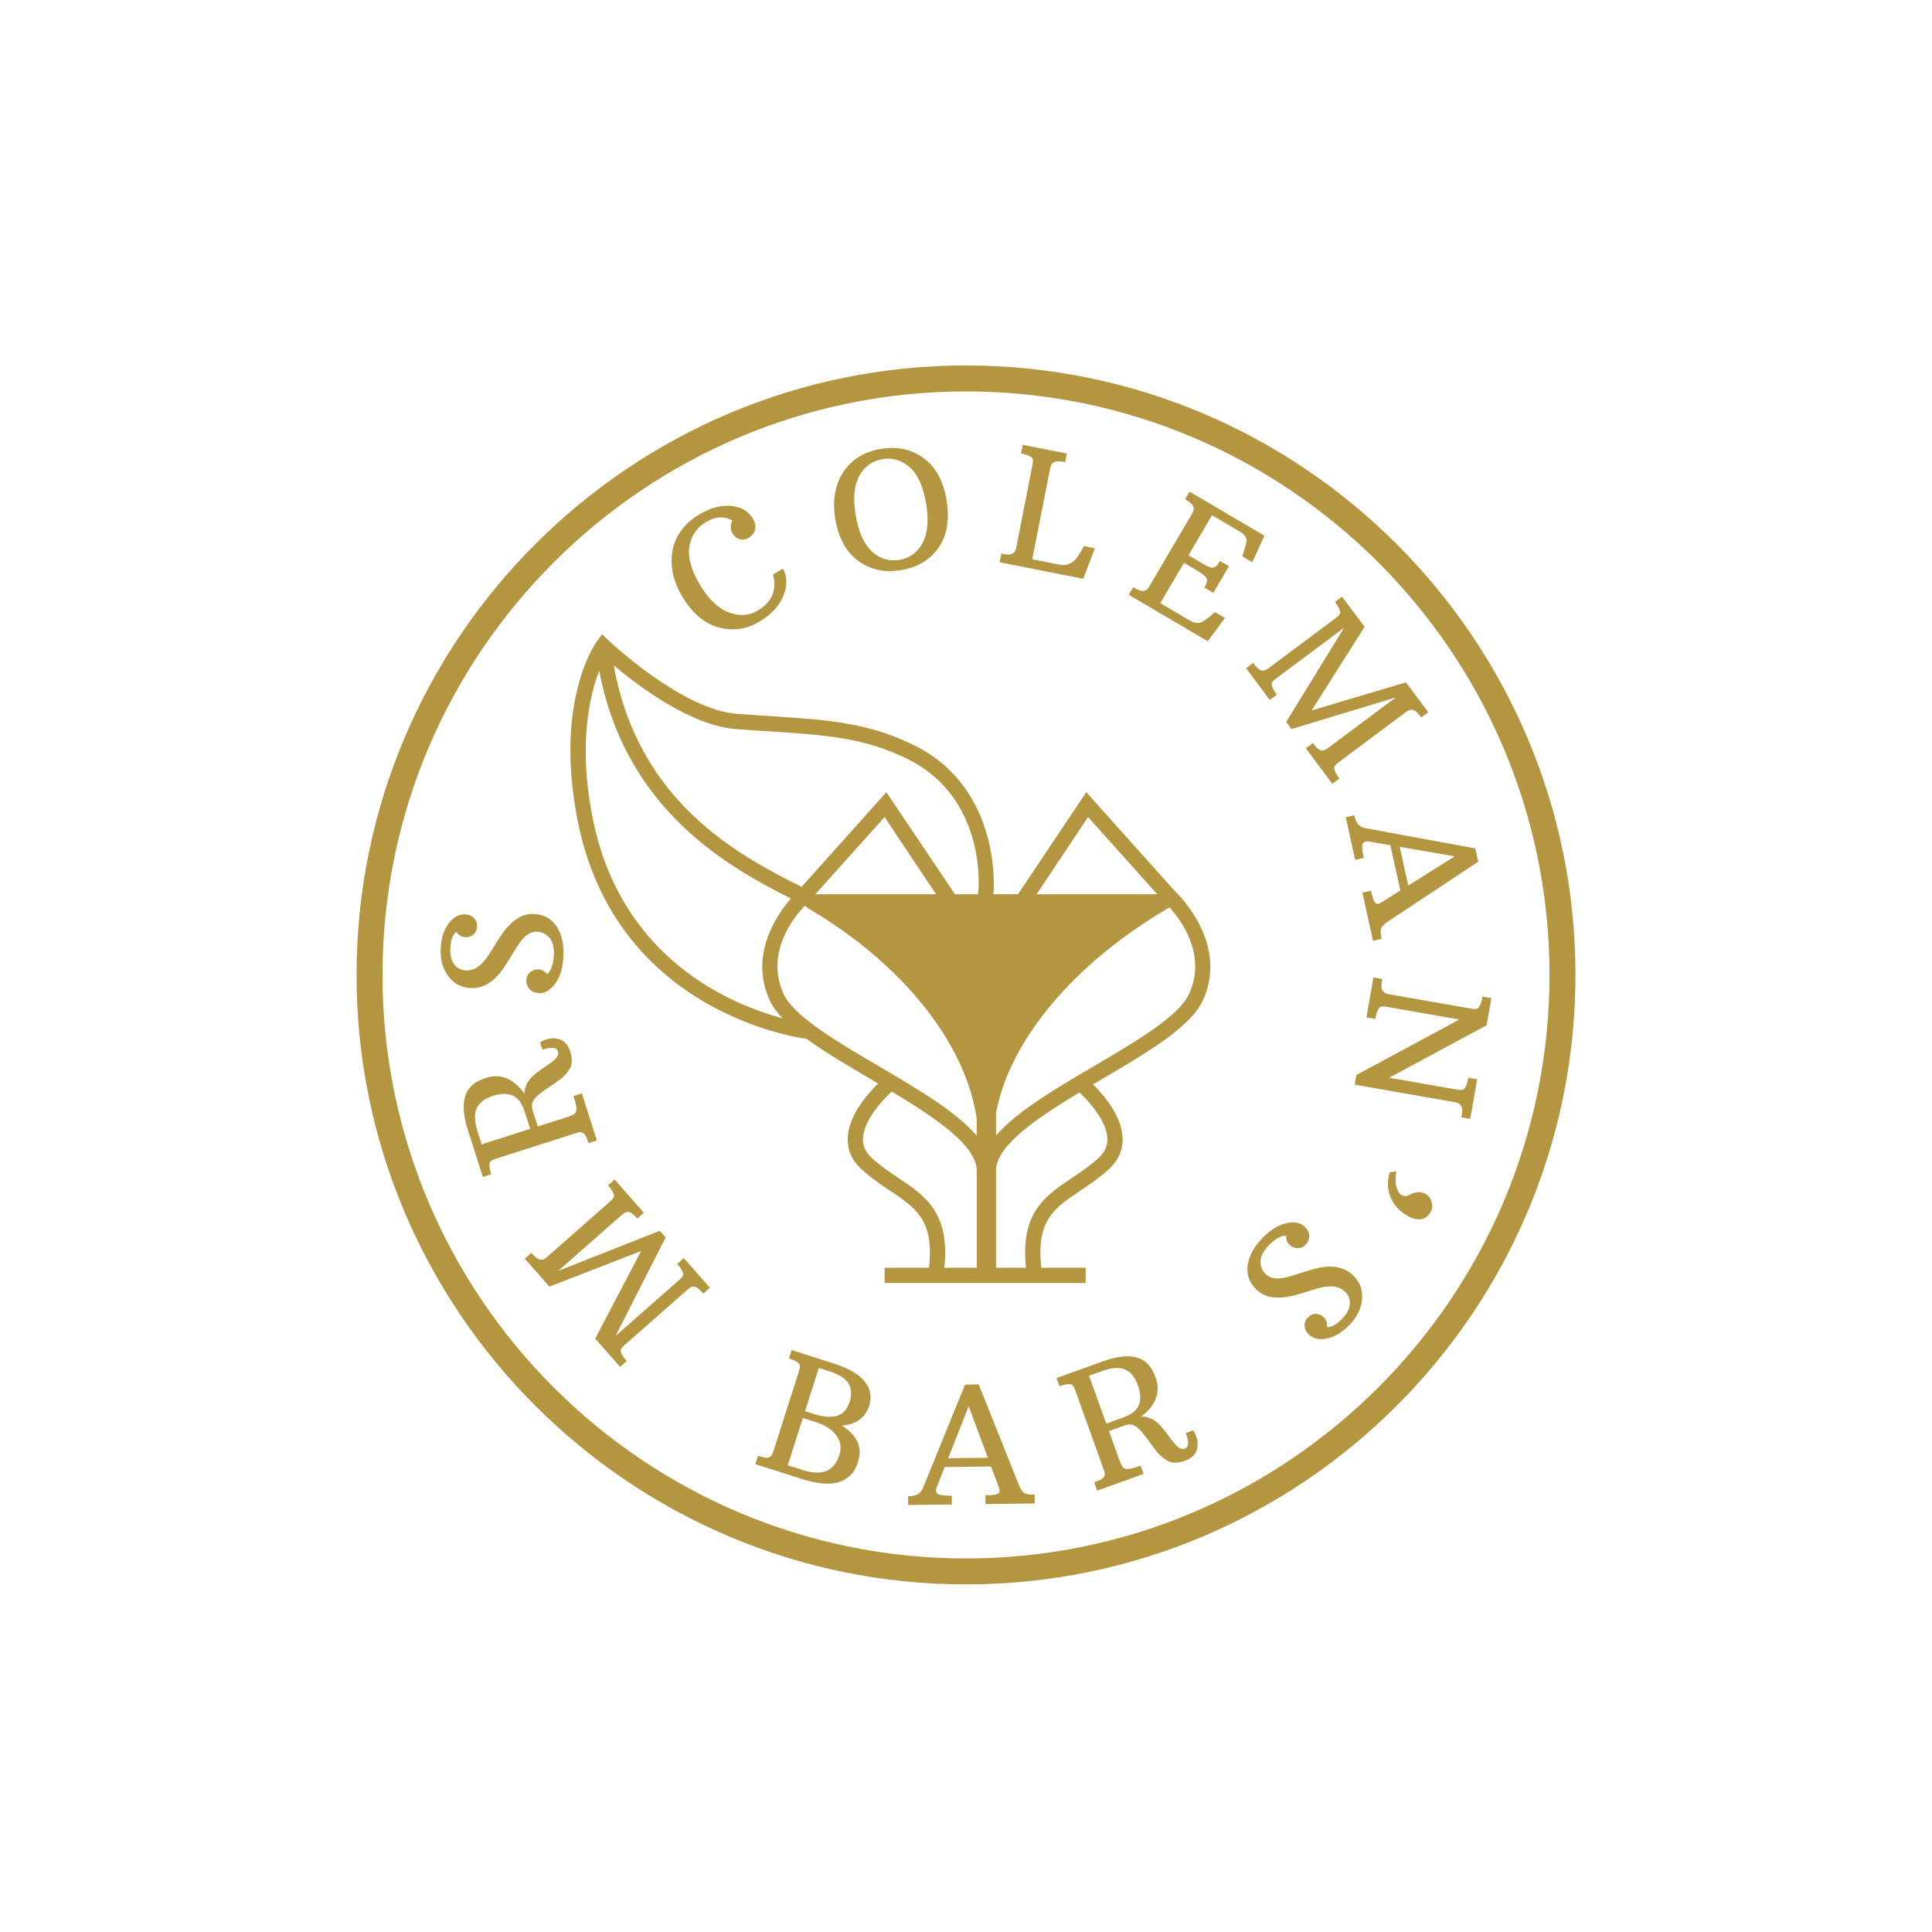 <?xml version="1.0" encoding="UTF-8"?> <svg xmlns="http://www.w3.org/2000/svg" xmlns:xlink="http://www.w3.org/1999/xlink" version="1.1" id="Layer_1" x="0px" y="0px" viewBox="0 0 250 250" style="enable-background:new 0 0 250 250;" xml:space="preserve"> <style type="text/css"> .st0{fill:#1D1D1B;} .st1{fill:#9FB035;} .st2{fill:#74922B;} .st3{fill:#BAD048;} .st4{fill:#05552B;} .st5{fill:#067755;} .st6{fill:#221E20;} .st7{fill:#B49640;} .st8{fill:#B49540;} </style> <g> <path class="st8" d="M152.067,115.348l-11.502-12.837l-8.84,13.205h-3.19l0.033-0.27 c0.011-0.132,1.105-13.32-10.174-18.955c-6.025-3.01-11.367-3.353-18.761-3.827 c-1.342-0.086-2.752-0.177-4.246-0.288c-7.176-0.538-16.575-9.434-16.669-9.524l-0.813-0.776 l-0.663,0.907c-0.228,0.312-5.553,7.823-2.485,23.252c4.719,23.731,26.474,27.74,29.621,28.197 c2.348,1.711,5.263,3.427,8.268,5.192c0.327,0.192,0.657,0.386,0.986,0.58 c-1.324,1.289-3.877,4.152-3.941,7.125c-0.033,1.529,0.571,2.867,1.792,3.978 c1.258,1.144,2.571,2.023,3.73,2.798c3.248,2.175,5.594,3.746,5.038,9.594l-0.047,0.347h-5.736 v1.971h26.017v-1.971h-5.749l-0.033-0.347c-0.556-5.848,1.79-7.419,5.038-9.594 c1.159-0.775,2.472-1.655,3.73-2.798c1.221-1.111,1.825-2.449,1.792-3.978 c-0.062-2.891-2.478-5.676-3.828-7.013c0.394-0.232,0.787-0.463,1.177-0.692 c5.861-3.443,11.397-6.695,13.001-10.101C159.036,122.248,152.67,115.922,152.067,115.348z M76.69,105.852c-1.885-9.483-0.41-15.806,0.851-19.072c3.404,18.036,16.712,25.413,24.79,29.486 c-1.807,2.094-5.458,7.364-2.685,13.258c0.355,0.753,0.911,1.499,1.611,2.24 C94.448,129.941,80.304,124.018,76.69,105.852z M126.387,164.047h-4.198l0.026-0.16 c0.669-7.019-2.524-9.156-5.903-11.419c-1.155-0.773-2.349-1.573-3.5-2.619 c-0.792-0.72-1.167-1.529-1.147-2.475c0.048-2.329,2.498-5.01,3.732-6.124 c5.557,3.328,10.896,6.918,10.991,10.147V164.047z M126.387,146.958 c-2.643-3.098-7.592-6.009-12.741-9.033c-5.345-3.14-10.872-6.386-12.215-9.241 c-2.499-5.309,1.307-10.015,2.678-11.466c0.035-0.037,0.328,0.219,0.5,0.321l-0.008,0.014 c12.181,7.14,20.403,17.479,21.786,27.24V146.958z M105.502,115.717l8.963-9.995l6.663,9.995H105.502 z M126.605,115.266l-0.074,0.451h-2.961l-8.875-13.205l-10.973,12.247 c-8.216-4.119-21.121-10.948-24.302-28.656c3.316,2.786,10.03,7.806,15.822,8.24 c1.501,0.113,2.918,0.204,4.266,0.29c7.163,0.46,12.338,0.792,18.006,3.623 C127.57,103.279,126.649,114.778,126.605,115.266z M140.794,105.722l8.956,9.995h-15.619L140.794,105.722 z M143.292,147.375c0.019,0.946-0.355,1.755-1.147,2.475c-1.15,1.045-2.345,1.845-3.5,2.619 c-3.379,2.263-6.572,4.4-5.903,11.419l0.028,0.16h-3.883v-12.763 c0.212-3.164,5.368-6.665,10.794-9.922C140.946,142.533,143.245,145.119,143.292,147.375z M153.829,128.684 c-1.343,2.854-6.869,6.101-12.214,9.241c-5.141,3.02-10.081,5.926-12.728,9.019v-2.917 c1.72-9.355,10.04-19.339,22.211-26.473c0.079-0.046,0.239-0.134,0.256-0.115 C152.857,119.101,156.213,123.618,153.829,128.684z"></path> <path class="st8" d="M87.625,163.544c0.483,0.548,0.742,0.988,0.78,1.323 c0.017,0.186-0.142,0.428-0.478,0.723l-8.278,7.289l6.481-12.753l-0.757-0.86l-13.134,5.181 l8.27-7.283c0.154-0.136,0.302-0.234,0.443-0.294c0.14-0.06,0.321-0.06,0.542-0.003 c0.22,0.058,0.544,0.33,0.972,0.816l0.852-0.751l-3.788-4.301l-0.852,0.751 c0.483,0.548,0.743,0.988,0.78,1.323c0.016,0.196-0.14,0.44-0.471,0.731l-8.232,7.248 c-0.154,0.136-0.304,0.231-0.449,0.286c-0.146,0.054-0.331,0.049-0.559-0.018 c-0.228-0.066-0.558-0.344-0.99-0.835l-0.852,0.751l3.187,3.62l11.869-4.603l-5.944,11.33 l3.222,3.658l0.852-0.751c-0.482-0.548-0.742-0.988-0.779-1.322 c-0.018-0.187,0.141-0.428,0.477-0.724l8.231-7.247c0.155-0.137,0.305-0.232,0.45-0.287 c0.145-0.054,0.332-0.049,0.558,0.018c0.228,0.065,0.555,0.341,0.983,0.826l0.853-0.75 l-3.385-3.844L87.625,163.544z"></path> <path class="st8" d="M64.107,149.952l10.45-3.333c0.197-0.063,0.369-0.1,0.517-0.111 c0.149-0.011,0.311,0.049,0.487,0.181s0.372,0.542,0.592,1.231l1.083-0.345l-1.943-6.091 l-1.083,0.346c0.327,1.023,0.447,1.658,0.359,1.907c-0.087,0.248-0.227,0.421-0.42,0.519 c-0.193,0.097-0.456,0.199-0.791,0.306l-3.768,1.202l-0.691-2.164 c-0.184-0.578-0.021-1.131,0.489-1.663c0.264-0.286,0.874-0.749,1.834-1.387 c0.353-0.229,0.761-0.51,1.221-0.845c0.46-0.334,0.875-0.784,1.245-1.346 c0.37-0.563,0.397-1.339,0.081-2.33c-0.316-0.99-0.925-1.54-1.828-1.65 c-0.382-0.044-0.678-0.036-0.887,0.023c-0.209,0.06-0.401,0.117-0.578,0.174 c-0.177,0.056-0.372,0.158-0.585,0.305l0.301,0.946c1.181-0.377,1.853-0.31,2.016,0.202 c0.115,0.361-0.041,0.736-0.466,1.125c-0.19,0.176-0.553,0.443-1.089,0.802 c-0.535,0.359-0.967,0.67-1.296,0.934c-1.01,0.799-1.508,1.683-1.494,2.655 c-0.622-0.929-1.359-1.584-2.215-1.965c-0.855-0.381-1.755-0.421-2.699-0.12 c-0.44,0.14-0.814,0.292-1.123,0.455c-1.879,0.997-2.305,3.11-1.275,6.336l1.927,6.042l1.083-0.346 c-0.222-0.695-0.283-1.203-0.183-1.524C63.438,150.244,63.681,150.088,64.107,149.952z M62.329,148.08 l-0.508-1.594c-0.435-1.365-0.474-2.403-0.116-3.118c0.357-0.713,1.046-1.233,2.066-1.558 c1.02-0.325,1.875-0.342,2.564-0.049c0.69,0.293,1.214,1.001,1.571,2.122l0.7,2.194 L62.329,148.08z"></path> <path class="st8" d="M65.156,125.285c0.331-0.479,0.746-1.136,1.242-1.973 c0.498-0.835,0.898-1.428,1.205-1.777c0.592-0.67,1.222-0.996,1.889-0.976 c0.385,0.012,0.719,0.104,1.004,0.279c0.826,0.485,1.22,1.35,1.183,2.592 s-0.332,2.123-0.885,2.644c-0.298-0.409-0.667-0.619-1.107-0.632 c-0.441-0.013-0.81,0.115-1.107,0.385c-0.298,0.27-0.453,0.622-0.466,1.056 c-0.007,0.227,0.031,0.438,0.115,0.633c0.256,0.635,0.776,0.963,1.557,0.987 c0.781,0.024,1.486-0.415,2.116-1.316c0.63-0.901,0.967-2.114,1.012-3.637 c0.046-1.525-0.271-2.777-0.952-3.759c-0.68-0.982-1.674-1.492-2.981-1.531 c-1.473-0.045-2.858,0.889-4.155,2.799c-0.346,0.506-0.74,1.13-1.182,1.871 c-0.442,0.742-0.87,1.319-1.282,1.733c-0.618,0.629-1.287,0.933-2.011,0.912 c-0.392-0.012-0.72-0.098-0.984-0.257c-0.771-0.471-1.138-1.293-1.104-2.466 c0.035-1.174,0.299-1.932,0.791-2.275c0.29,0.45,0.7,0.682,1.23,0.698 c0.192,0.006,0.376-0.026,0.55-0.096c0.579-0.238,0.877-0.683,0.897-1.337 c0.012-0.427-0.13-0.784-0.428-1.073c-0.297-0.288-0.674-0.438-1.129-0.452 c-0.839-0.025-1.565,0.392-2.175,1.252c-0.612,0.86-0.938,1.973-0.978,3.339 c-0.041,1.366,0.303,2.523,1.033,3.472c0.729,0.948,1.706,1.441,2.931,1.477 C62.556,127.905,63.946,127.047,65.156,125.285z"></path> <path class="st8" d="M93.342,81.274c1.733,0.376,3.378,0.097,4.939-0.835 c1.56-0.933,2.604-2.086,3.131-3.459c0.24-0.617,0.351-1.223,0.332-1.818 c-0.018-0.595-0.165-1.122-0.44-1.583l-1.277,0.764c0.534,2.007-0.13,3.567-1.991,4.679 c-1.112,0.664-2.354,0.739-3.728,0.226c-1.374-0.514-2.622-1.71-3.744-3.585 c-1.122-1.876-1.576-3.514-1.361-4.914c0.214-1.399,0.939-2.468,2.173-3.207 c1.235-0.738,2.366-0.793,3.392-0.163c-0.142,0.246-0.212,0.518-0.209,0.817 c0.002,0.299,0.071,0.563,0.208,0.79c0.136,0.227,0.285,0.404,0.45,0.531 c0.528,0.399,1.1,0.412,1.721,0.041c0.201-0.12,0.365-0.27,0.491-0.449 c0.427-0.6,0.42-1.27-0.022-2.008c-0.591-0.987-1.538-1.533-2.845-1.639 c-1.307-0.105-2.672,0.268-4.097,1.119c-0.721,0.431-1.327,0.918-1.82,1.462 c-0.958,1.054-1.518,2.244-1.681,3.568c-0.236,1.858,0.196,3.709,1.298,5.553 C89.643,79.474,91.336,80.845,93.342,81.274z"></path> <path class="st8" d="M111.021,72.552c1.562,1.164,3.407,1.573,5.534,1.23 c2.134-0.345,3.759-1.307,4.874-2.885c1.115-1.579,1.468-3.639,1.057-6.181 c-0.411-2.542-1.456-4.392-3.135-5.55c-1.517-1.052-3.293-1.413-5.333-1.084 c-2.039,0.33-3.611,1.242-4.715,2.739c-0.561,0.761-0.957,1.674-1.19,2.74 c-0.232,1.067-0.244,2.245-0.035,3.537C108.479,69.57,109.46,71.389,111.021,72.552z M111.214,61.542 c0.68-1.209,1.675-1.919,2.988-2.131c1.319-0.213,2.5,0.147,3.542,1.08 c1.043,0.933,1.75,2.539,2.117,4.816c0.369,2.276,0.132,4.055-0.707,5.334 c-0.667,1.014-1.594,1.618-2.783,1.81c-0.755,0.122-1.47,0.053-2.147-0.208 c-1.844-0.706-3.015-2.599-3.512-5.678C110.367,64.424,110.534,62.75,111.214,61.542z"></path> <path class="st8" d="M141.672,70.949l-1.397-0.286l-0.63,1.065c-0.639,1.102-1.498,1.547-2.58,1.333 l-3.495-0.689l2.329-11.804c0.041-0.203,0.101-0.37,0.184-0.5 c0.081-0.131,0.233-0.24,0.454-0.327c0.22-0.086,0.651-0.066,1.293,0.061l0.22-1.115 l-5.704-1.125l-0.22,1.114c0.717,0.141,1.191,0.333,1.424,0.575 c0.127,0.138,0.148,0.426,0.061,0.865l-2.113,10.762c-0.039,0.203-0.101,0.37-0.182,0.5 c-0.083,0.131-0.233,0.24-0.454,0.327c-0.221,0.086-0.652,0.066-1.294-0.06l-0.22,1.114 l10.822,2.135L141.672,70.949z"></path> <path class="st8" d="M160.756,72l1.295,0.751l1.555-3.436l-9.684-5.699l-0.576,0.979 c0.557,0.329,0.906,0.627,1.043,0.895c0.138,0.269,0.098,0.587-0.119,0.955l-5.573,9.47 c-0.105,0.178-0.217,0.314-0.335,0.408c-0.119,0.093-0.294,0.145-0.522,0.154 c-0.23,0.009-0.631-0.156-1.207-0.494l-0.576,0.979l10.218,6.014l2.238-3.009l-1.291-0.759 l-1.045,0.859c-0.162,0.112-0.32,0.219-0.475,0.319c-0.499,0.33-1.091,0.292-1.78-0.112 l-3.783-2.226l3.07-5.216l1.727,1.016c0.652,0.384,1.048,0.707,1.186,0.968 c0.138,0.261,0.045,0.668-0.281,1.219l1.157,0.681l2.027-3.445l-1.156-0.681 c-0.186,0.314-0.355,0.538-0.509,0.671c-0.155,0.132-0.334,0.199-0.537,0.199 c-0.204,0-0.641-0.197-1.311-0.592l-1.727-1.016l3.049-5.18l3.525,2.074 c0.523,0.308,0.829,0.635,0.919,0.984c0.052,0.198-0.005,0.572-0.169,1.123L160.756,72z"></path> <path class="st8" d="M165.217,89.894c-0.437-0.585-0.66-1.046-0.67-1.382 c-0.002-0.187,0.175-0.414,0.534-0.682l8.842-6.595l-7.493,12.185l0.685,0.919l13.511-4.099 l-8.833,6.588c-0.166,0.123-0.321,0.209-0.466,0.257c-0.146,0.048-0.325,0.034-0.54-0.042 c-0.216-0.075-0.516-0.373-0.903-0.892l-0.911,0.679l3.427,4.595l0.91-0.679 c-0.436-0.585-0.66-1.046-0.67-1.381c-0.001-0.197,0.176-0.428,0.528-0.691l8.792-6.558 c0.166-0.124,0.323-0.206,0.472-0.248c0.149-0.042,0.334-0.022,0.555,0.062 c0.222,0.084,0.528,0.388,0.919,0.912l0.91-0.679l-2.883-3.865l-12.202,3.625l6.842-10.811 l-2.914-3.907l-0.911,0.679c0.437,0.585,0.66,1.045,0.67,1.381 c0.003,0.187-0.176,0.415-0.534,0.682l-8.791,6.558c-0.165,0.123-0.323,0.206-0.471,0.249 c-0.149,0.042-0.334,0.022-0.556-0.062c-0.222-0.084-0.525-0.386-0.913-0.904l-0.91,0.679 l3.063,4.106L165.217,89.894z"></path> <path class="st8" d="M175.787,106.71c-0.234-0.248-0.413-0.651-0.536-1.209l-1.11,0.245l1.217,5.516 l1.11-0.245c-0.202-0.915-0.248-1.514-0.138-1.799c0.11-0.285,0.384-0.395,0.821-0.329l2.761,0.481 l1.292,5.859l-2.331,1.466c-0.191,0.127-0.355,0.21-0.495,0.252 c-0.138,0.042-0.287-0.007-0.444-0.145c-0.158-0.138-0.334-0.651-0.531-1.538l-1.109,0.245 l1.373,6.223l1.11-0.245c-0.142-0.645-0.163-1.095-0.06-1.351s0.348-0.521,0.738-0.797l11.82-7.832 l-0.38-1.725l-14.12-2.596C176.35,107.116,176.022,106.958,175.787,106.71z M188.245,110.81 l-6.019,3.782l-1.105-5.013L188.245,110.81z"></path> <path class="st8" d="M192.98,129.16l-1.139-0.199c-0.129,0.738-0.317,1.226-0.561,1.463 c-0.144,0.143-0.436,0.176-0.877,0.098l-10.722-1.876c-0.204-0.035-0.373-0.095-0.508-0.178 c-0.136-0.083-0.251-0.234-0.346-0.454c-0.094-0.219-0.083-0.66,0.033-1.325l-1.14-0.199 l-0.902,5.158l1.139,0.199c0.131-0.746,0.318-1.237,0.563-1.475 c0.144-0.142,0.436-0.174,0.877-0.098l9.44,1.652l-13.324,7.178l-0.219,1.251l12.991,2.274 c0.203,0.036,0.372,0.095,0.508,0.178c0.136,0.083,0.251,0.233,0.345,0.452 c0.095,0.219,0.085,0.662-0.032,1.327l1.139,0.199l0.897-5.127l-1.139-0.199 c-0.128,0.732-0.315,1.216-0.559,1.454c-0.135,0.136-0.428,0.166-0.875,0.088l-8.809-1.542 l12.606-6.789L192.98,129.16z"></path> <path class="st8" d="M184.443,154.482c-0.382-0.2-0.759-0.269-1.132-0.208 c-0.17,0.028-0.34,0.075-0.511,0.141c-0.171,0.066-0.376,0.162-0.617,0.289 c-0.241,0.127-0.538,0.097-0.892-0.089c-0.11-0.057-0.233-0.21-0.367-0.459 c-0.343-0.622-0.421-1.483-0.235-2.582l-0.848,0.105c-0.365,1.146-0.328,2.241,0.111,3.286 c0.441,1.046,1.24,1.872,2.399,2.478c0.58,0.304,1.122,0.403,1.628,0.298 c0.506-0.105,0.911-0.451,1.218-1.035c0.174-0.336,0.188-0.741,0.041-1.214 C185.09,155.018,184.825,154.681,184.443,154.482z"></path> <path class="st8" d="M170.178,164.169c-0.565,0.145-1.308,0.37-2.231,0.675s-1.614,0.49-2.075,0.551 c-0.887,0.119-1.576-0.047-2.067-0.5c-0.283-0.262-0.475-0.551-0.576-0.869 c-0.306-0.908-0.036-1.819,0.806-2.733c0.843-0.913,1.643-1.386,2.402-1.416 c-0.043,0.503,0.097,0.904,0.421,1.203c0.324,0.298,0.687,0.443,1.089,0.434 c0.403-0.009,0.75-0.172,1.044-0.492c0.153-0.167,0.263-0.352,0.328-0.554 c0.222-0.648,0.046-1.235-0.528-1.766c-0.574-0.529-1.395-0.66-2.462-0.393 c-1.066,0.268-2.115,0.962-3.149,2.083c-1.033,1.122-1.616,2.276-1.745,3.462 c-0.13,1.187,0.287,2.223,1.248,3.111c1.083,0.998,2.741,1.201,4.973,0.609 c0.593-0.155,1.3-0.369,2.119-0.637c0.82-0.27,1.522-0.427,2.105-0.47 c0.878-0.07,1.584,0.14,2.116,0.631c0.288,0.266,0.479,0.546,0.574,0.838 c0.273,0.861,0.013,1.724-0.783,2.587c-0.796,0.862-1.493,1.262-2.089,1.199 c0.076-0.529-0.081-0.974-0.471-1.333c-0.142-0.131-0.302-0.227-0.479-0.288 c-0.593-0.2-1.111-0.06-1.554,0.422c-0.289,0.313-0.416,0.677-0.38,1.089 c0.036,0.412,0.222,0.773,0.555,1.081c0.618,0.569,1.439,0.73,2.465,0.481 c1.025-0.249,2.001-0.875,2.927-1.881c0.927-1.005,1.425-2.104,1.496-3.298 c0.071-1.194-0.344-2.207-1.245-3.037C173.857,163.895,172.246,163.632,170.178,164.169z"></path> <path class="st8" d="M107.913,176.446l-5.48-1.748l-0.346,1.083c0.696,0.222,1.145,0.466,1.349,0.734 c0.111,0.151,0.098,0.44-0.037,0.866l-3.333,10.449c-0.062,0.197-0.132,0.359-0.209,0.486 c-0.077,0.127-0.22,0.225-0.429,0.292c-0.209,0.067-0.658-0.009-1.348-0.23l-0.345,1.083 l5.973,1.904c2.308,0.736,4.074,0.82,5.298,0.248c0.372-0.17,0.743-0.432,1.113-0.788 s0.677-0.917,0.921-1.685c0.591-1.849-0.113-3.407-2.108-4.673c1.863-0.15,3.042-1.005,3.54-2.567 c0.212-0.662,0.233-1.295,0.064-1.899C112.11,178.479,110.569,177.294,107.913,176.446z M108.612,188.289 c-0.14,0.439-0.333,0.827-0.577,1.161c-0.824,1.139-2.215,1.397-4.171,0.773l-1.928-0.616 l1.953-6.12l0.963,0.308c0.151,0.049,0.298,0.095,0.443,0.141c0.144,0.047,0.285,0.092,0.423,0.136 c1.186,0.407,2.035,0.984,2.552,1.735C108.787,186.557,108.9,187.384,108.612,188.289z M109.94,181.407c-0.133,0.42-0.321,0.78-0.561,1.079c-0.731,0.909-2.02,1.091-3.87,0.544 l-1.338-0.426l1.783-5.588l1.426,0.454c1.266,0.403,2.08,0.94,2.441,1.608 C110.183,179.745,110.223,180.522,109.94,181.407z"></path> <path class="st8" d="M132.539,193.194c-0.228-0.152-0.439-0.447-0.63-0.886l-5.266-13.165l-1.766,0.022 l-5.412,13.297c-0.153,0.401-0.375,0.691-0.665,0.871c-0.291,0.179-0.722,0.272-1.292,0.279 l0.013,1.136l5.649-0.07l-0.014-1.136c-0.936,0.011-1.533-0.065-1.79-0.231 c-0.258-0.166-0.309-0.456-0.156-0.871l1.032-2.605l6-0.074l0.962,2.58 c0.085,0.212,0.133,0.391,0.146,0.536c0.012,0.144-0.065,0.279-0.232,0.405 c-0.168,0.127-0.706,0.195-1.614,0.206l0.014,1.136l6.371-0.079l-0.014-1.136 C133.214,193.417,132.768,193.346,132.539,193.194z M122.693,188.693l2.653-6.725l2.479,6.663 L122.693,188.693z"></path> <path class="st8" d="M154.713,185.663c-0.063-0.175-0.172-0.367-0.328-0.574l-0.932,0.335 c0.419,1.167,0.376,1.841-0.129,2.022c-0.357,0.128-0.737-0.013-1.14-0.424 c-0.184-0.184-0.464-0.536-0.842-1.059c-0.378-0.523-0.706-0.942-0.98-1.26 c-0.835-0.98-1.738-1.446-2.708-1.397c0.906-0.655,1.533-1.417,1.883-2.285 c0.35-0.869,0.357-1.77,0.021-2.703c-0.155-0.433-0.321-0.802-0.496-1.106 c-1.064-1.841-3.191-2.188-6.379-1.042l-5.967,2.145l0.385,1.07 c0.687-0.247,1.192-0.326,1.516-0.239c0.18,0.052,0.346,0.289,0.497,0.711l3.712,10.32 c0.07,0.195,0.113,0.365,0.13,0.513c0.016,0.148-0.038,0.311-0.164,0.492 c-0.125,0.181-0.528,0.393-1.207,0.638l0.384,1.068l6.015-2.163l-0.384-1.069 c-1.011,0.363-1.642,0.506-1.893,0.428c-0.252-0.077-0.43-0.211-0.534-0.401 c-0.104-0.189-0.216-0.449-0.335-0.779l-1.338-3.722l2.137-0.769c0.571-0.205,1.131-0.062,1.68,0.428 c0.295,0.252,0.78,0.845,1.452,1.782c0.241,0.345,0.538,0.741,0.889,1.19 c0.351,0.449,0.814,0.846,1.391,1.195c0.575,0.35,1.352,0.348,2.33-0.003 s1.506-0.98,1.583-1.886c0.03-0.384,0.012-0.679-0.055-0.886 C154.841,186.028,154.776,185.838,154.713,185.663z M147.381,181.786 c-0.268,0.7-0.955,1.249-2.063,1.648l-2.167,0.78l-2.23-6.2l1.574-0.567 c1.348-0.485,2.385-0.561,3.111-0.23c0.727,0.332,1.272,1.001,1.633,2.008 C147.602,180.232,147.65,181.086,147.381,181.786z"></path> <path class="st8" d="M125,47.291c-43.486,0-78.864,35.378-78.864,78.864 c0,43.486,35.378,78.864,78.864,78.864s78.864-35.378,78.864-78.864 C203.864,82.669,168.486,47.291,125,47.291z M125,201.662c-41.634,0-75.506-33.872-75.506-75.507 c0-41.634,33.872-75.506,75.506-75.506s75.506,33.872,75.506,75.506 C200.506,167.79,166.634,201.662,125,201.662z"></path> </g> </svg> 